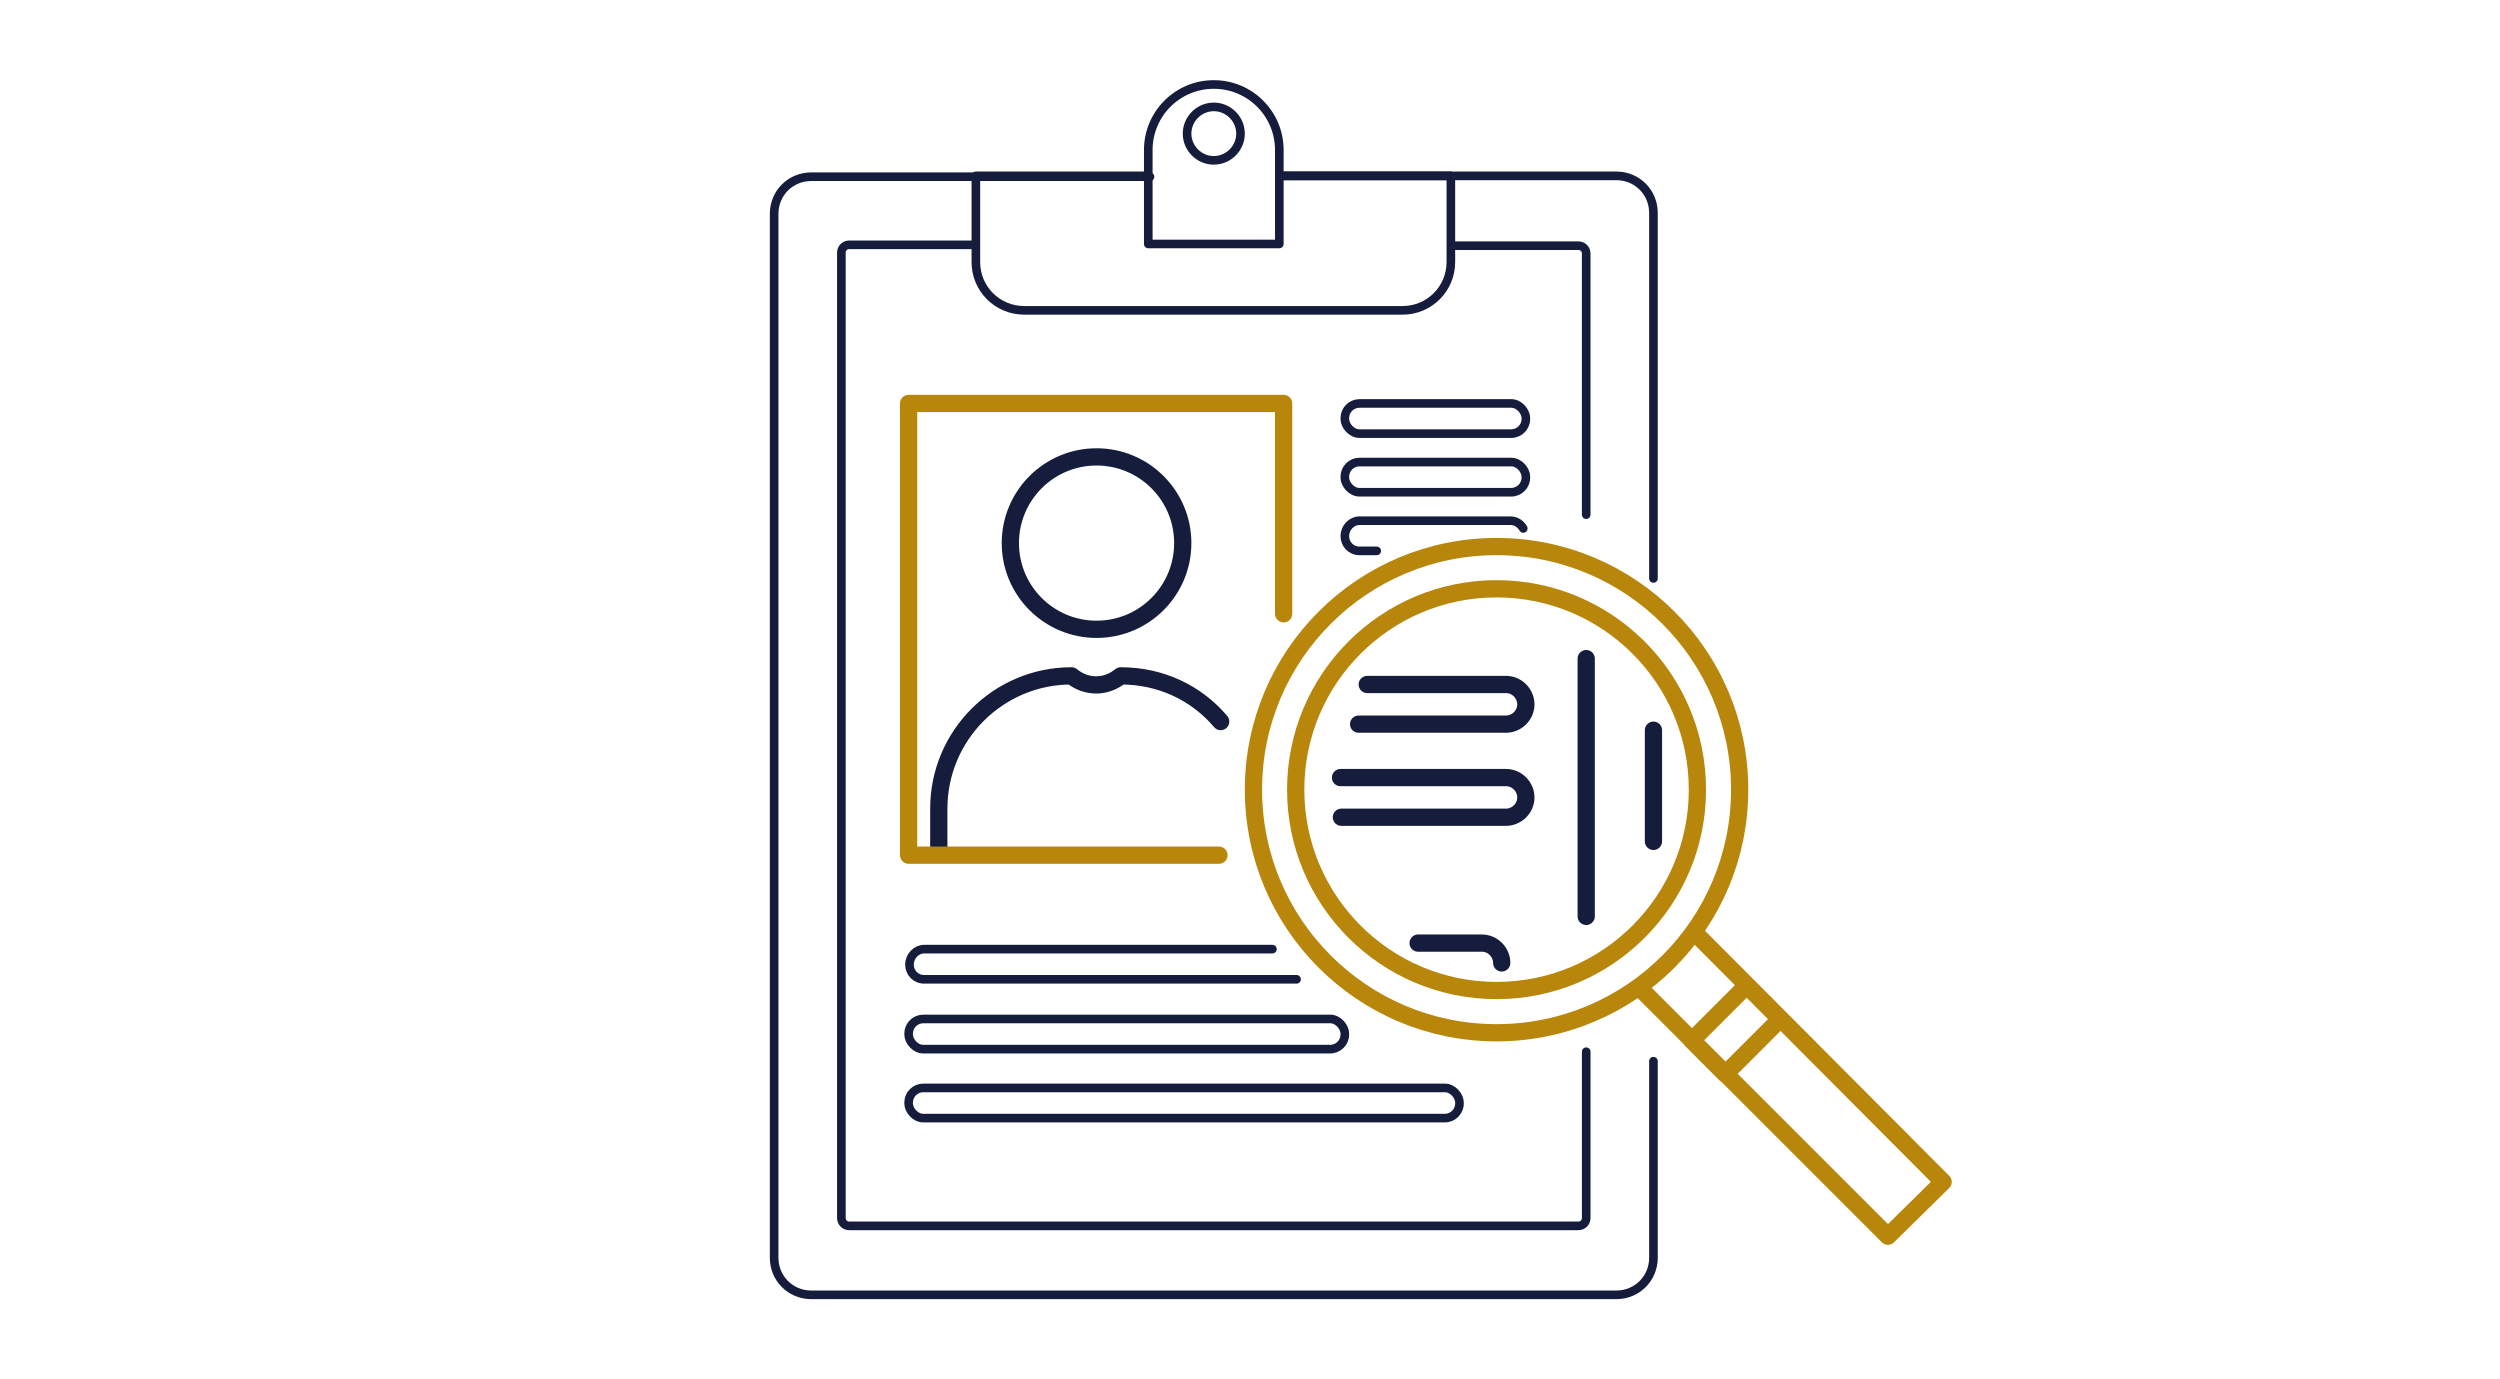 <?xml version="1.0" encoding="UTF-8"?>
<svg id="icons" xmlns="http://www.w3.org/2000/svg" width="290" height="160" version="1.1" viewBox="0 0 290 160">
  <!-- Generator: Adobe Illustrator 29.6.0, SVG Export Plug-In . SVG Version: 2.1.1 Build 207)  -->
  <defs>
    <style>
      .st0, .st1 {
        stroke: #161c3c;
      }

      .st0, .st1, .st2 {
        fill: none;
        stroke-linecap: round;
        stroke-linejoin: round;
      }

      .st0, .st2 {
        stroke-width: 2px;
      }

      .st2 {
        stroke: #b8860b;
      }
    </style>
  </defs>
  <g>
    <path class="st1" d="M191.8,123.1v22.8c0,2.4-1.9,4.3-4.3,4.3h-93.4c-2.4,0-4.3-1.9-4.3-4.3V24.8c0-2.4,1.9-4.3,4.3-4.3h39.3"/>
    <path class="st1" d="M148.4,20.4h39.1c2.4,0,4.3,1.9,4.3,4.3v42.4"/>
    <path class="st1" d="M184,122v19.3c0,.5-.4.9-.9.9h-84.6c-.5,0-.9-.4-.9-.9V29.3c0-.5.4-.9.9-.9h14.5"/>
    <line class="st0" x1="184" y1="76.4" x2="184" y2="106.3"/>
    <line class="st0" x1="191.8" y1="84.7" x2="191.8" y2="97.6"/>
    <path class="st1" d="M168.4,28.5h14.7c.5,0,.9.4.9.9v30.3"/>
    <g>
      <path class="st1" d="M150.4,113.6h-43.2c-1,0-1.7-.8-1.7-1.7h0c0-1,.8-1.8,1.7-1.8h40.4"/>
      <rect class="st1" x="105.4" y="126.2" width="63.9" height="3.5" rx="1.7" ry="1.7"/>
      <rect class="st1" x="156" y="46.8" width="21" height="3.5" rx="1.7" ry="1.7"/>
      <rect class="st1" x="156" y="53.6" width="21" height="3.5" rx="1.7" ry="1.7"/>
      <path class="st1" d="M159.7,63.9h-2c-1,0-1.7-.8-1.7-1.7h0c0-1,.8-1.8,1.7-1.8h17.5c.7,0,1.2.4,1.5.9"/>
      <rect class="st1" x="105.4" y="118.2" width="50.6" height="3.5" rx="1.7" ry="1.7"/>
      <g>
        <circle class="st0" cx="127.2" cy="63" r="10"/>
        <path class="st0" d="M108.9,98.9v-5.1c0-8.5,6.9-15.4,15.4-15.4h0c1.7,1.4,4,1.4,5.7,0h0c4.7,0,8.8,2,11.6,5.3"/>
      </g>
      <polyline class="st2" points="141.4 99.2 105.4 99.2 105.4 46.8 148.9 46.8 148.9 71.2"/>
      <path class="st0" d="M158.6,79.4h16.1c1.3,0,2.3,1.1,2.3,2.3h0c0,1.3-1.1,2.3-2.3,2.3h-17.1"/>
      <path class="st0" d="M155.5,90.2h19.2c1.3,0,2.3,1.1,2.3,2.3h0c0,1.3-1.1,2.3-2.3,2.3h-19.1"/>
      <path class="st0" d="M164.5,109.4h7.4c1.3,0,2.3,1.1,2.3,2.3h0"/>
    </g>
    <path class="st1" d="M148.5,20.4h19.8v10c0,3.1-2.5,5.6-5.6,5.6h-43.9c-3.1,0-5.6-2.5-5.6-5.6v-10h19.7"/>
    <path class="st1" d="M140.8,18.6c-1.7,0-3.1-1.4-3.1-3.1s1.4-3.1,3.1-3.1,3.1,1.4,3.1,3.1-1.4,3.1-3.1,3.1ZM140.8,9.8c-4.2,0-7.6,3.4-7.6,7.6v10.9h15.2v-10.9c0-4.2-3.4-7.6-7.6-7.6Z"/>
  </g>
  <g>
    <circle class="st2" cx="173.6" cy="91.6" r="28.2"/>
    <circle class="st2" cx="173.6" cy="91.6" r="23.3"/>
    <polyline class="st2" points="196.9 108.5 225.4 137.1 219 143.4 190.5 114.9"/>
    <rect class="st2" x="196.9" y="116.7" width="9" height="5.5" transform="translate(-25.5 177.4) rotate(-45)"/>
  </g>
</svg>